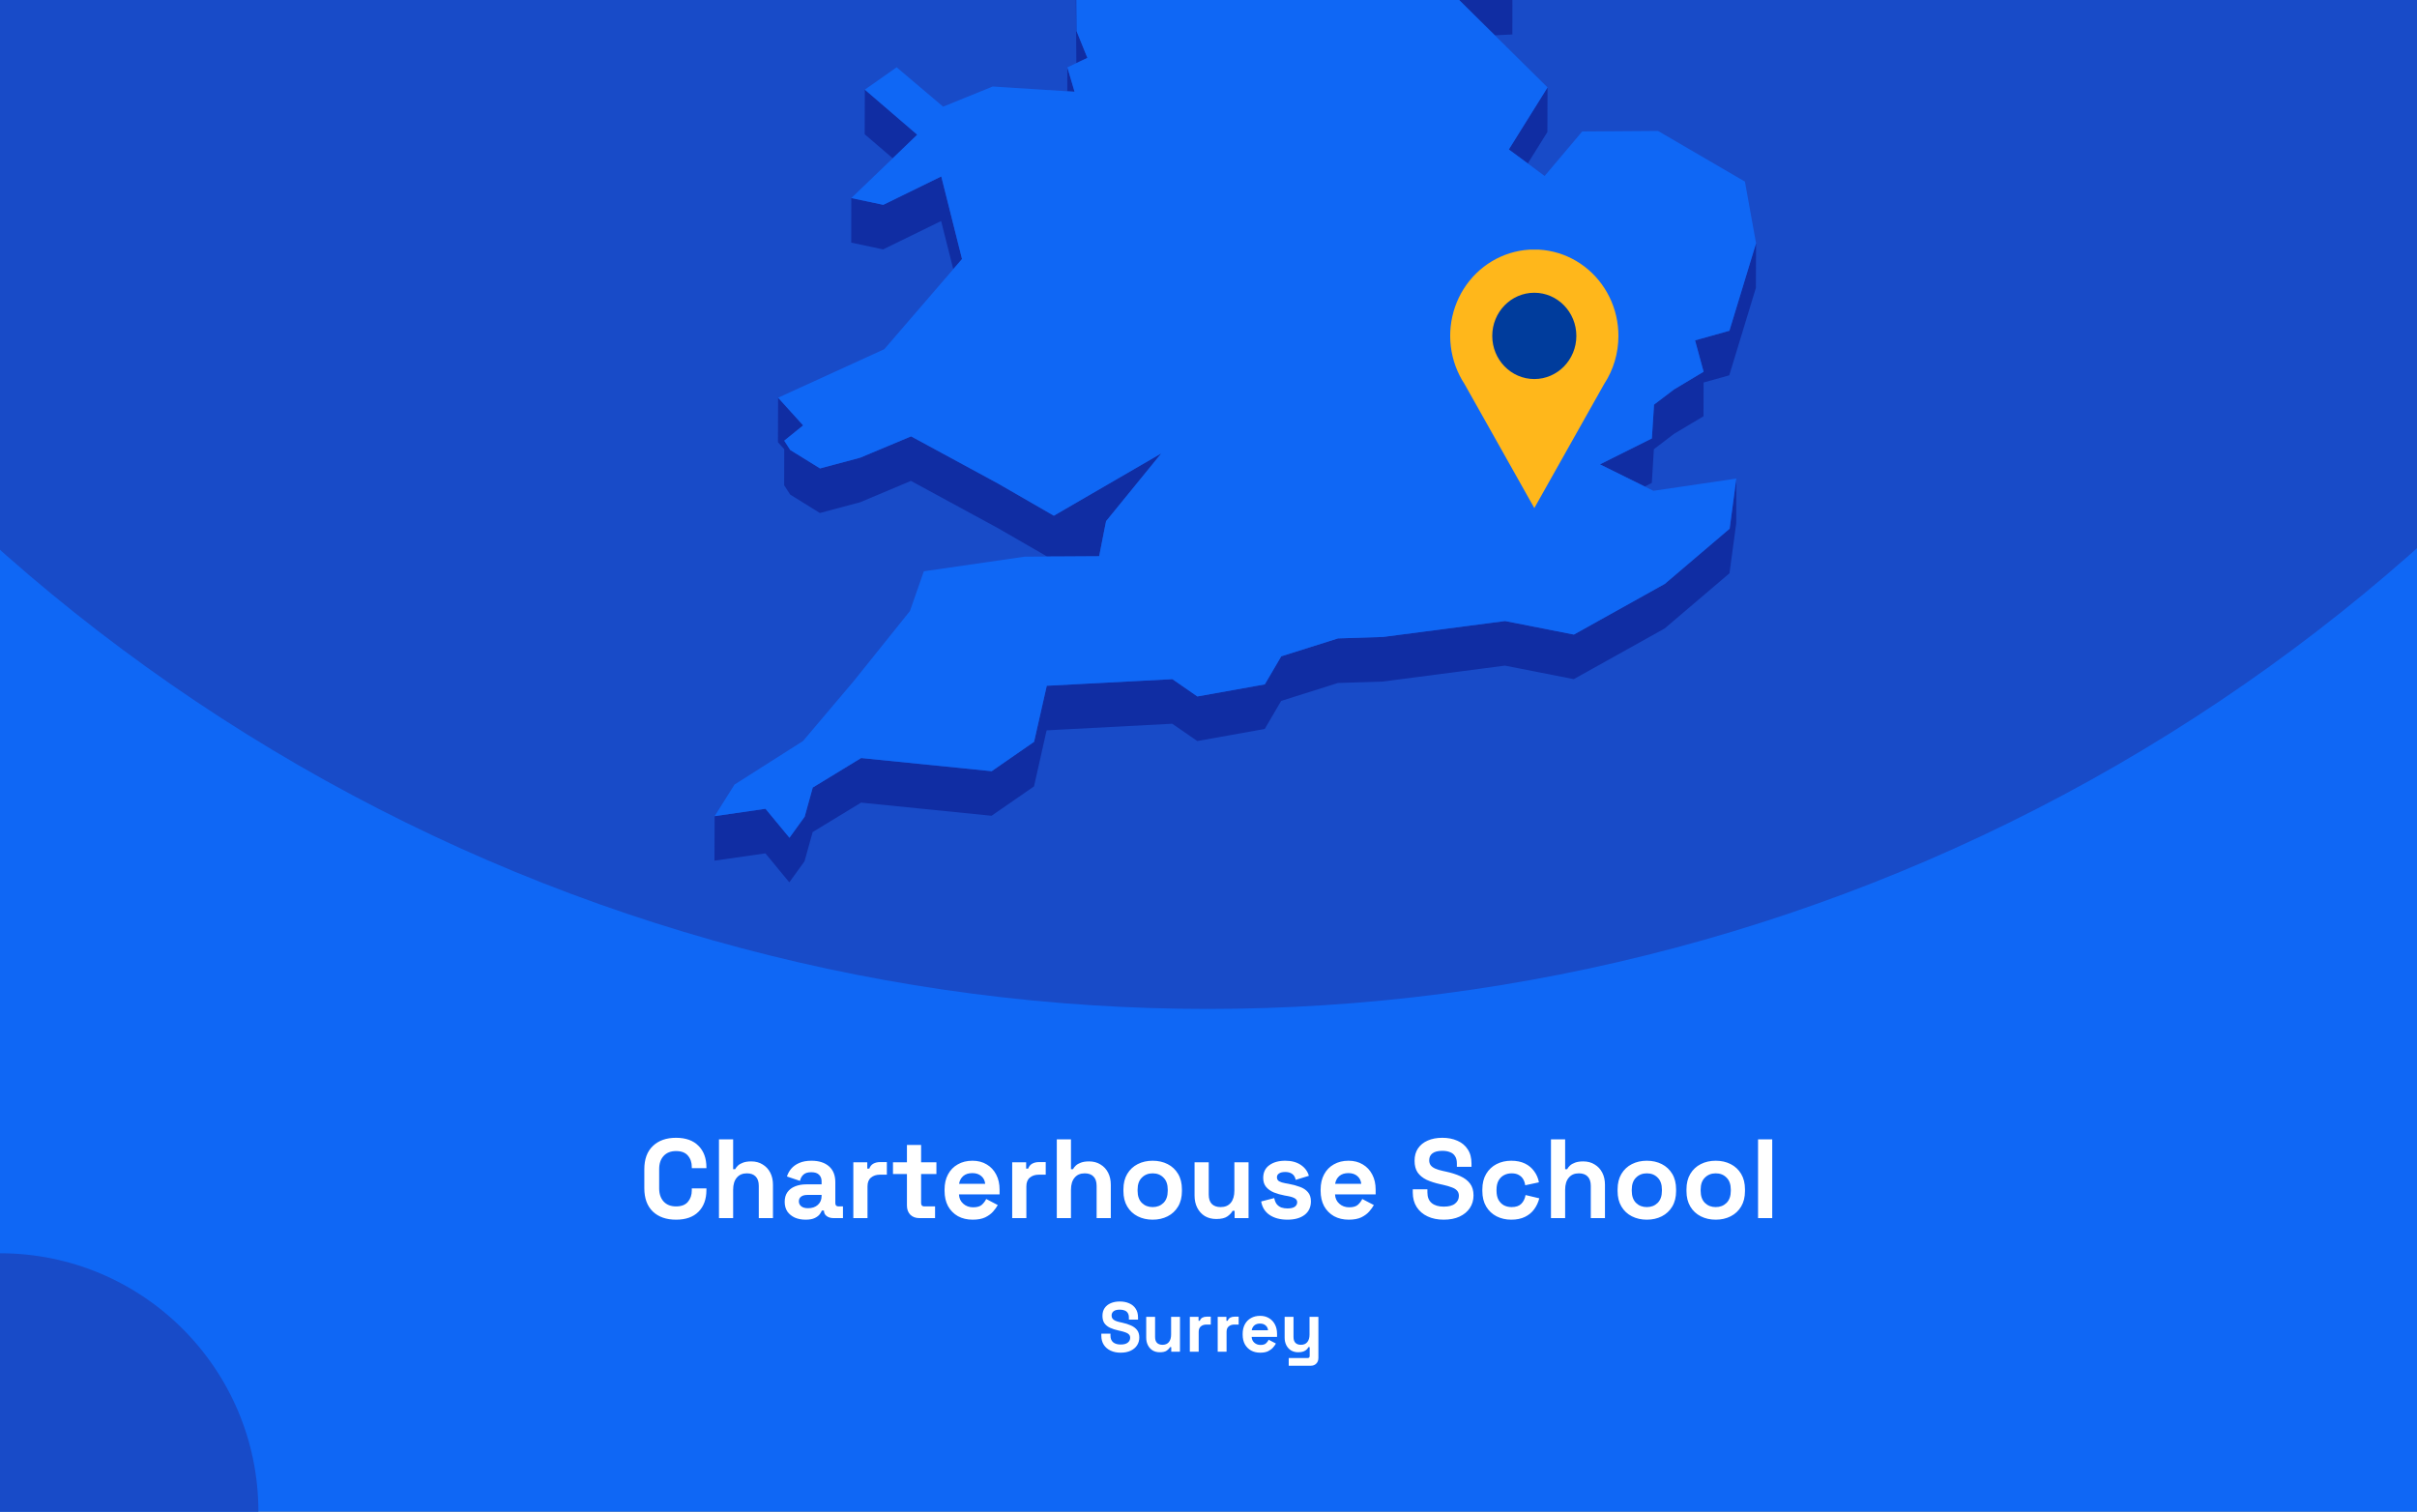 <?xml version="1.0" encoding="utf-8"?>
<svg xmlns="http://www.w3.org/2000/svg" fill="none" height="860" viewBox="0 0 1375 860" width="1375">
<rect x="0" y="0" width="1375" height="860" fill="#808080" stroke="none"/>
<g clip-path="url(#clip0_2695_2)">
<rect fill="#0F67F5" height="860" width="1375"/>
<circle cx="687" cy="-460" fill="#184BC8" r="1034"/>
<g clip-path="url(#clip1_2695_2)">
<path d="M850.396 20.084L860.361 19.603L860.405 -5.764L844.233 -5.021L815.867 -14.074L844.19 13.961L850.396 20.084Z" fill="#102DA3"/>
<path d="M599.119 -53.698L588.891 -72.198L569.748 -107.844L569.66 -82.476L588.804 -46.831L599.075 -28.33L612.144 -25.531L612.056 -0.601L612.319 35.919L612.362 35.876L618.613 32.945L612.45 17.725L612.144 -25.968L626.13 -47.924L599.119 -53.698Z" fill="#102DA3"/>
<path d="M611.316 52.189L607.208 38.324L607.164 51.926L611.316 52.189Z" fill="#102DA3"/>
<path d="M521.802 76.634L491.994 51.004L491.906 76.371L507.859 90.061L521.802 76.634Z" fill="#102DA3"/>
<path d="M869.143 92.994L880.289 75.106L880.376 49.738L858.348 85.034L869.143 92.994Z" fill="#102DA3"/>
<path d="M484.258 138.04L502.396 141.889L535.396 125.75L542.301 153.13L547.284 147.356L535.483 100.383L502.484 116.522L484.302 112.673L484.258 138.04Z" fill="#102DA3"/>
<path d="M983.835 188.167L964.297 193.634L969.149 211.479L952.365 221.538L940.958 230.198L939.734 249.442L910.188 264.182L935.669 276.778L939.69 274.766L940.87 255.566L952.278 246.862L969.105 236.802L969.149 217.602L983.747 213.534L998.914 163.762L999.001 138.395L983.835 188.167Z" fill="#102DA3"/>
<path d="M449.508 281.366L466.423 291.863L489.326 285.74L518.216 273.581L567.649 300.435L595.71 316.618L599.468 316.574H603.271L625.3 316.443L628.097 302.141L629.233 296.499L660.659 257.923L599.512 293.394L567.737 275.068L518.304 248.257L489.369 260.373L466.51 266.496L449.552 255.999L446.143 250.707L456.895 242.003L442.646 226.258L442.559 251.581L446.143 255.561L446.099 276.074L449.508 281.366Z" fill="#102DA3"/>
<path d="M947.075 332.189L895.369 361.012L856.207 353.314L786.8 362.367L761.187 363.198L728.887 373.389L719.534 389.353L681.159 396.22L666.954 386.379L595.492 390.14L588.28 422.024L564.154 438.732L489.895 431.253L462.359 448.048L457.77 464.624L449.116 476.608L435.479 460.119L406.544 464.318L406.457 489.642L435.435 485.487L449.028 501.976L457.682 489.992L462.315 473.372L489.851 456.62L564.066 464.099L588.236 447.392L595.404 415.508L666.866 411.746L681.115 421.587L719.49 414.72L728.843 398.757L761.1 388.566L786.712 387.735L856.12 378.681L895.282 386.379L946.988 357.556L983.877 326.153L987.723 297.637L987.767 272.27L983.964 300.786L947.075 332.189Z" fill="#102DA3"/>
<path d="M939.731 249.441L940.955 230.197L952.363 221.537L969.147 211.477L964.295 193.633L983.832 188.166L998.999 138.393L992.661 103.316L943.228 74.493L900.089 74.8L878.716 100.123L869.144 92.994L858.348 85.034L880.377 49.739L850.393 20.085L844.187 13.962L815.864 -14.074L844.23 -5.02L860.402 -5.764L788.197 -113.488L750.303 -126.259L717.348 -218.106L715.118 -242.642L637.8 -305.055L623.77 -300.638L605.981 -295.039L596.759 -292.153L579.887 -298.013L606.025 -318.745L642.345 -333.528L627.092 -347.174L616.558 -356.533L672.591 -441.077L677.137 -466.269L694.532 -486.257L661.315 -515.867L570.315 -511.274L545.752 -498.853L519.877 -485.776L548.593 -528.332L545.97 -530.3L531.634 -540.84L595.229 -606.14L593.131 -618.08L597.764 -634L574.162 -633.825L499.509 -605.527L492.647 -623.372L478.617 -605.396L470.4 -626.521L458.949 -623.153L437.182 -549.457L452.83 -529.688L437.139 -529.6L421.142 -529.469L408.073 -467.144L421.011 -449.999L417.864 -428.743L414.586 -406.874L379.008 -387.455L382.592 -356.358L380.144 -351.46L369.305 -329.766L381.455 -325.174L446.448 -382.6L449.202 -373.984L446.405 -369.479L429.84 -342.625L419.219 -325.436L423.415 -303.612L421.404 -288.173L411.264 -208.79L422.715 -208.878L437.794 -271.246L445.181 -274.614L464.806 -262.149L494.09 -227.247L484.518 -213.208L467.384 -187.971L463.538 -158.799L450.688 -158.711L474.29 -119.13L481.327 -123.11L483.862 -144.366L511.66 -123.328L530.411 -140.036L568.786 -150.883L604.407 -164.354L584.171 -131.376L569.747 -107.845L588.891 -72.2L599.119 -53.699L626.13 -47.926L612.144 -25.97L612.45 17.723L618.612 32.944L612.362 35.874L612.318 35.918L607.205 38.323L611.313 52.188L607.161 51.925L564.765 49.214L536.53 60.673L510.087 38.279L491.992 51.007L521.8 76.637L507.857 90.064L484.299 112.676L502.481 116.525L535.481 100.386L547.282 147.359L542.299 153.132L503.05 198.663L442.646 226.26L456.895 242.006L446.142 250.709L449.552 256.002L466.51 266.498L489.369 260.375L518.304 248.26L567.737 275.071L599.512 293.397L660.659 257.926L629.233 296.502L628.097 302.144L625.3 316.446L603.271 316.577H599.468L595.71 316.621L582.86 316.708L525.559 325.018L517.648 347.63L485.567 387.606L456.807 421.589L417.864 446.344L406.543 464.32L435.478 460.122L449.115 476.61L457.769 464.626L462.358 448.05L489.894 431.255L564.153 438.734L588.279 422.027L595.491 390.143L666.953 386.381L681.158 396.222L719.533 389.355L728.886 373.391L761.186 363.201L786.799 362.37L856.206 353.316L895.368 361.014L947.074 332.191L983.963 300.788L987.766 272.272L940.605 279.226L935.667 276.777L910.185 264.18L939.731 249.441Z" fill="#0F67F5"/>
</g>
<g clip-path="url(#clip2_2695_2)">
<path d="M920.699 191.106C920.707 183.429 918.961 175.856 915.601 168.996C912.241 162.137 907.36 156.181 901.35 151.608C895.34 147.034 888.369 143.971 880.996 142.663C873.623 141.355 866.054 141.839 858.897 144.077C851.739 146.315 845.193 150.243 839.783 155.547C834.374 160.851 830.251 167.383 827.747 174.618C825.244 181.853 824.428 189.589 825.366 197.206C826.304 204.823 828.969 212.109 833.148 218.477V218.477L853.008 253.76L872.856 289.056L892.716 253.76L912.551 218.527C917.878 210.428 920.716 200.877 920.699 191.106V191.106Z" fill="#FFB71B"/>
<path d="M872.843 215.64C886.055 215.64 896.765 204.65 896.765 191.093C896.765 177.537 886.055 166.547 872.843 166.547C859.632 166.547 848.922 177.537 848.922 191.093C848.922 204.65 859.632 215.64 872.843 215.64Z" fill="#003C9C"/>
</g>
<circle cx="147" cy="147" fill="#184BC8" r="147" transform="matrix(-1 0 0 1 147 713)"/>
<path d="M384.592 693.896C379.045 693.896 374.65 692.36 371.408 689.288C368.165 686.173 366.544 681.736 366.544 675.976V665.224C366.544 659.464 368.165 655.048 371.408 651.976C374.65 648.861 379.045 647.304 384.592 647.304C390.096 647.304 394.341 648.819 397.328 651.848C400.357 654.835 401.872 658.952 401.872 664.2V664.584H393.552V663.944C393.552 661.299 392.805 659.123 391.312 657.416C389.861 655.709 387.621 654.856 384.592 654.856C381.605 654.856 379.258 655.773 377.552 657.608C375.845 659.443 374.992 661.939 374.992 665.096V676.104C374.992 679.219 375.845 681.715 377.552 683.592C379.258 685.427 381.605 686.344 384.592 686.344C387.621 686.344 389.861 685.491 391.312 683.784C392.805 682.035 393.552 679.859 393.552 677.256V676.104H401.872V677C401.872 682.248 400.357 686.387 397.328 689.416C394.341 692.403 390.096 693.896 384.592 693.896ZM409.011 693V648.2H417.075V665.16H418.227C418.569 664.477 419.102 663.795 419.827 663.112C420.553 662.429 421.513 661.875 422.707 661.448C423.945 660.979 425.502 660.744 427.379 660.744C429.854 660.744 432.009 661.32 433.843 662.472C435.721 663.581 437.171 665.139 438.195 667.144C439.219 669.107 439.731 671.411 439.731 674.056V693H431.667V674.696C431.667 672.307 431.07 670.515 429.875 669.32C428.723 668.125 427.059 667.528 424.883 667.528C422.409 667.528 420.489 668.36 419.123 670.024C417.758 671.645 417.075 673.928 417.075 676.872V693H409.011ZM458.305 693.896C456.043 693.896 454.017 693.512 452.225 692.744C450.433 691.933 449.003 690.781 447.937 689.288C446.913 687.752 446.401 685.896 446.401 683.72C446.401 681.544 446.913 679.731 447.937 678.28C449.003 676.787 450.454 675.677 452.289 674.952C454.166 674.184 456.299 673.8 458.689 673.8H467.393V672.008C467.393 670.515 466.923 669.299 465.985 668.36C465.046 667.379 463.553 666.888 461.505 666.888C459.499 666.888 458.006 667.357 457.025 668.296C456.043 669.192 455.403 670.365 455.105 671.816L447.681 669.32C448.193 667.699 449.003 666.227 450.113 664.904C451.265 663.539 452.779 662.451 454.657 661.64C456.577 660.787 458.902 660.36 461.633 660.36C465.814 660.36 469.121 661.405 471.553 663.496C473.985 665.587 475.201 668.616 475.201 672.584V684.424C475.201 685.704 475.798 686.344 476.993 686.344H479.553V693H474.177C472.598 693 471.297 692.616 470.273 691.848C469.249 691.08 468.737 690.056 468.737 688.776V688.712H467.521C467.35 689.224 466.966 689.907 466.369 690.76C465.771 691.571 464.833 692.296 463.553 692.936C462.273 693.576 460.523 693.896 458.305 693.896ZM459.713 687.368C461.974 687.368 463.809 686.749 465.217 685.512C466.667 684.232 467.393 682.547 467.393 680.456V679.816H459.265C457.771 679.816 456.598 680.136 455.745 680.776C454.891 681.416 454.465 682.312 454.465 683.464C454.465 684.616 454.913 685.555 455.809 686.28C456.705 687.005 458.006 687.368 459.713 687.368ZM485.449 693V661.256H493.385V664.84H494.537C495.006 663.56 495.774 662.621 496.841 662.024C497.95 661.427 499.23 661.128 500.681 661.128H504.521V668.296H500.553C498.505 668.296 496.819 668.851 495.497 669.96C494.174 671.027 493.513 672.691 493.513 674.952V693H485.449ZM522.984 693C520.893 693 519.186 692.36 517.864 691.08C516.584 689.757 515.944 688.008 515.944 685.832V667.912H508.008V661.256H515.944V651.4H524.008V661.256H532.712V667.912H524.008V684.424C524.008 685.704 524.605 686.344 525.8 686.344H531.944V693H522.984ZM553.35 693.896C550.193 693.896 547.398 693.235 544.966 691.912C542.577 690.547 540.7 688.648 539.334 686.216C538.012 683.741 537.35 680.84 537.35 677.512V676.744C537.35 673.416 538.012 670.536 539.334 668.104C540.657 665.629 542.513 663.731 544.902 662.408C547.292 661.043 550.065 660.36 553.222 660.36C556.337 660.36 559.046 661.064 561.35 662.472C563.654 663.837 565.446 665.757 566.726 668.232C568.006 670.664 568.646 673.501 568.646 676.744V679.496H545.542C545.628 681.672 546.438 683.443 547.974 684.808C549.51 686.173 551.388 686.856 553.606 686.856C555.868 686.856 557.532 686.365 558.598 685.384C559.665 684.403 560.476 683.315 561.03 682.12L567.622 685.576C567.025 686.685 566.15 687.901 564.998 689.224C563.889 690.504 562.396 691.613 560.518 692.552C558.641 693.448 556.252 693.896 553.35 693.896ZM545.606 673.48H560.454C560.284 671.645 559.537 670.173 558.214 669.064C556.934 667.955 555.249 667.4 553.158 667.4C550.982 667.4 549.254 667.955 547.974 669.064C546.694 670.173 545.905 671.645 545.606 673.48ZM575.824 693V661.256H583.76V664.84H584.912C585.381 663.56 586.149 662.621 587.216 662.024C588.325 661.427 589.605 661.128 591.056 661.128H594.896V668.296H590.928C588.88 668.296 587.194 668.851 585.872 669.96C584.549 671.027 583.888 672.691 583.888 674.952V693H575.824ZM601.199 693V648.2H609.263V665.16H610.415C610.756 664.477 611.289 663.795 612.015 663.112C612.74 662.429 613.7 661.875 614.895 661.448C616.132 660.979 617.689 660.744 619.567 660.744C622.041 660.744 624.196 661.32 626.031 662.472C627.908 663.581 629.359 665.139 630.383 667.144C631.407 669.107 631.919 671.411 631.919 674.056V693H623.855V674.696C623.855 672.307 623.257 670.515 622.063 669.32C620.911 668.125 619.247 667.528 617.071 667.528C614.596 667.528 612.676 668.36 611.311 670.024C609.945 671.645 609.263 673.928 609.263 676.872V693H601.199ZM655.74 693.896C652.583 693.896 649.746 693.256 647.228 691.976C644.711 690.696 642.727 688.84 641.276 686.408C639.826 683.976 639.1 681.053 639.1 677.64V676.616C639.1 673.203 639.826 670.28 641.276 667.848C642.727 665.416 644.711 663.56 647.228 662.28C649.746 661 652.583 660.36 655.74 660.36C658.898 660.36 661.735 661 664.252 662.28C666.77 663.56 668.754 665.416 670.204 667.848C671.655 670.28 672.38 673.203 672.38 676.616V677.64C672.38 681.053 671.655 683.976 670.204 686.408C668.754 688.84 666.77 690.696 664.252 691.976C661.735 693.256 658.898 693.896 655.74 693.896ZM655.74 686.728C658.215 686.728 660.263 685.939 661.884 684.36C663.506 682.739 664.316 680.435 664.316 677.448V676.808C664.316 673.821 663.506 671.539 661.884 669.96C660.306 668.339 658.258 667.528 655.74 667.528C653.266 667.528 651.218 668.339 649.596 669.96C647.975 671.539 647.164 673.821 647.164 676.808V677.448C647.164 680.435 647.975 682.739 649.596 684.36C651.218 685.939 653.266 686.728 655.74 686.728ZM691.92 693.512C689.445 693.512 687.269 692.957 685.392 691.848C683.557 690.696 682.128 689.117 681.104 687.112C680.08 685.107 679.568 682.803 679.568 680.2V661.256H687.632V679.56C687.632 681.949 688.208 683.741 689.36 684.936C690.554 686.131 692.24 686.728 694.416 686.728C696.89 686.728 698.81 685.917 700.176 684.296C701.541 682.632 702.224 680.328 702.224 677.384V661.256H710.288V693H702.352V688.84H701.2C700.688 689.907 699.728 690.952 698.32 691.976C696.912 693 694.778 693.512 691.92 693.512ZM732.445 693.896C728.307 693.896 724.915 693 722.269 691.208C719.624 689.416 718.024 686.856 717.469 683.528L724.893 681.608C725.192 683.101 725.683 684.275 726.365 685.128C727.091 685.981 727.965 686.6 728.989 686.984C730.056 687.325 731.208 687.496 732.445 687.496C734.323 687.496 735.709 687.176 736.605 686.536C737.501 685.853 737.949 685.021 737.949 684.04C737.949 683.059 737.523 682.312 736.669 681.8C735.816 681.245 734.451 680.797 732.573 680.456L730.781 680.136C728.563 679.709 726.536 679.133 724.701 678.408C722.867 677.64 721.395 676.595 720.285 675.272C719.176 673.949 718.621 672.243 718.621 670.152C718.621 666.995 719.773 664.584 722.077 662.92C724.381 661.213 727.411 660.36 731.165 660.36C734.707 660.36 737.651 661.149 739.997 662.728C742.344 664.307 743.88 666.376 744.605 668.936L737.117 671.24C736.776 669.619 736.072 668.467 735.005 667.784C733.981 667.101 732.701 666.76 731.165 666.76C729.629 666.76 728.456 667.037 727.645 667.592C726.835 668.104 726.429 668.829 726.429 669.768C726.429 670.792 726.856 671.56 727.709 672.072C728.563 672.541 729.715 672.904 731.165 673.16L732.957 673.48C735.347 673.907 737.501 674.483 739.421 675.208C741.384 675.891 742.92 676.893 744.029 678.216C745.181 679.496 745.757 681.245 745.757 683.464C745.757 686.792 744.541 689.373 742.109 691.208C739.72 693 736.499 693.896 732.445 693.896ZM767.288 693.896C764.13 693.896 761.336 693.235 758.904 691.912C756.514 690.547 754.637 688.648 753.272 686.216C751.949 683.741 751.288 680.84 751.288 677.512V676.744C751.288 673.416 751.949 670.536 753.272 668.104C754.594 665.629 756.45 663.731 758.84 662.408C761.229 661.043 764.002 660.36 767.16 660.36C770.274 660.36 772.984 661.064 775.288 662.472C777.592 663.837 779.384 665.757 780.664 668.232C781.944 670.664 782.584 673.501 782.584 676.744V679.496H759.48C759.565 681.672 760.376 683.443 761.912 684.808C763.448 686.173 765.325 686.856 767.544 686.856C769.805 686.856 771.469 686.365 772.536 685.384C773.602 684.403 774.413 683.315 774.968 682.12L781.56 685.576C780.962 686.685 780.088 687.901 778.936 689.224C777.826 690.504 776.333 691.613 774.456 692.552C772.578 693.448 770.189 693.896 767.288 693.896ZM759.544 673.48H774.392C774.221 671.645 773.474 670.173 772.152 669.064C770.872 667.955 769.186 667.4 767.096 667.4C764.92 667.4 763.192 667.955 761.912 669.064C760.632 670.173 759.842 671.645 759.544 673.48ZM821.307 693.896C817.851 693.896 814.801 693.277 812.155 692.04C809.51 690.803 807.441 689.032 805.947 686.728C804.454 684.424 803.707 681.651 803.707 678.408V676.616H812.027V678.408C812.027 681.096 812.859 683.123 814.523 684.488C816.187 685.811 818.449 686.472 821.307 686.472C824.209 686.472 826.363 685.896 827.771 684.744C829.222 683.592 829.947 682.12 829.947 680.328C829.947 679.091 829.585 678.088 828.859 677.32C828.177 676.552 827.153 675.933 825.787 675.464C824.465 674.952 822.843 674.483 820.923 674.056L819.451 673.736C816.379 673.053 813.734 672.2 811.515 671.176C809.339 670.109 807.654 668.723 806.459 667.016C805.307 665.309 804.731 663.091 804.731 660.36C804.731 657.629 805.371 655.304 806.651 653.384C807.974 651.421 809.809 649.928 812.155 648.904C814.545 647.837 817.339 647.304 820.539 647.304C823.739 647.304 826.577 647.859 829.051 648.968C831.569 650.035 833.531 651.656 834.939 653.832C836.39 655.965 837.115 658.653 837.115 661.896V663.816H828.795V661.896C828.795 660.189 828.454 658.824 827.771 657.8C827.131 656.733 826.193 655.965 824.955 655.496C823.718 654.984 822.246 654.728 820.539 654.728C817.979 654.728 816.081 655.219 814.843 656.2C813.649 657.139 813.051 658.44 813.051 660.104C813.051 661.213 813.329 662.152 813.883 662.92C814.481 663.688 815.355 664.328 816.507 664.84C817.659 665.352 819.131 665.8 820.923 666.184L822.395 666.504C825.595 667.187 828.369 668.061 830.715 669.128C833.105 670.195 834.961 671.603 836.283 673.352C837.606 675.101 838.267 677.341 838.267 680.072C838.267 682.803 837.563 685.213 836.155 687.304C834.79 689.352 832.827 690.973 830.267 692.168C827.75 693.32 824.763 693.896 821.307 693.896ZM859.736 693.896C856.664 693.896 853.869 693.256 851.352 691.976C848.877 690.696 846.914 688.84 845.464 686.408C844.013 683.976 843.288 681.032 843.288 677.576V676.68C843.288 673.224 844.013 670.28 845.464 667.848C846.914 665.416 848.877 663.56 851.352 662.28C853.869 661 856.664 660.36 859.736 660.36C862.765 660.36 865.368 660.893 867.544 661.96C869.72 663.027 871.469 664.499 872.792 666.376C874.157 668.211 875.053 670.301 875.48 672.648L867.672 674.312C867.501 673.032 867.117 671.88 866.52 670.856C865.922 669.832 865.069 669.021 863.96 668.424C862.893 667.827 861.549 667.528 859.928 667.528C858.306 667.528 856.834 667.891 855.512 668.616C854.232 669.299 853.208 670.344 852.44 671.752C851.714 673.117 851.352 674.803 851.352 676.808V677.448C851.352 679.453 851.714 681.16 852.44 682.568C853.208 683.933 854.232 684.979 855.512 685.704C856.834 686.387 858.306 686.728 859.928 686.728C862.36 686.728 864.194 686.109 865.432 684.872C866.712 683.592 867.522 681.928 867.864 679.88L875.672 681.736C875.117 683.997 874.157 686.067 872.792 687.944C871.469 689.779 869.72 691.229 867.544 692.296C865.368 693.363 862.765 693.896 859.736 693.896ZM882.324 693V648.2H890.388V665.16H891.54C891.881 664.477 892.414 663.795 893.14 663.112C893.865 662.429 894.825 661.875 896.02 661.448C897.257 660.979 898.814 660.744 900.692 660.744C903.166 660.744 905.321 661.32 907.156 662.472C909.033 663.581 910.484 665.139 911.508 667.144C912.532 669.107 913.044 671.411 913.044 674.056V693H904.98V674.696C904.98 672.307 904.382 670.515 903.188 669.32C902.036 668.125 900.372 667.528 898.196 667.528C895.721 667.528 893.801 668.36 892.436 670.024C891.07 671.645 890.388 673.928 890.388 676.872V693H882.324ZM936.865 693.896C933.708 693.896 930.871 693.256 928.353 691.976C925.836 690.696 923.852 688.84 922.401 686.408C920.951 683.976 920.225 681.053 920.225 677.64V676.616C920.225 673.203 920.951 670.28 922.401 667.848C923.852 665.416 925.836 663.56 928.353 662.28C930.871 661 933.708 660.36 936.865 660.36C940.023 660.36 942.86 661 945.377 662.28C947.895 663.56 949.879 665.416 951.329 667.848C952.78 670.28 953.505 673.203 953.505 676.616V677.64C953.505 681.053 952.78 683.976 951.329 686.408C949.879 688.84 947.895 690.696 945.377 691.976C942.86 693.256 940.023 693.896 936.865 693.896ZM936.865 686.728C939.34 686.728 941.388 685.939 943.009 684.36C944.631 682.739 945.441 680.435 945.441 677.448V676.808C945.441 673.821 944.631 671.539 943.009 669.96C941.431 668.339 939.383 667.528 936.865 667.528C934.391 667.528 932.343 668.339 930.721 669.96C929.1 671.539 928.289 673.821 928.289 676.808V677.448C928.289 680.435 929.1 682.739 930.721 684.36C932.343 685.939 934.391 686.728 936.865 686.728ZM976.053 693.896C972.895 693.896 970.058 693.256 967.541 691.976C965.023 690.696 963.039 688.84 961.589 686.408C960.138 683.976 959.413 681.053 959.413 677.64V676.616C959.413 673.203 960.138 670.28 961.589 667.848C963.039 665.416 965.023 663.56 967.541 662.28C970.058 661 972.895 660.36 976.053 660.36C979.21 660.36 982.047 661 984.565 662.28C987.082 663.56 989.066 665.416 990.517 667.848C991.967 670.28 992.693 673.203 992.693 676.616V677.64C992.693 681.053 991.967 683.976 990.517 686.408C989.066 688.84 987.082 690.696 984.565 691.976C982.047 693.256 979.21 693.896 976.053 693.896ZM976.053 686.728C978.527 686.728 980.575 685.939 982.197 684.36C983.818 682.739 984.629 680.435 984.629 677.448V676.808C984.629 673.821 983.818 671.539 982.197 669.96C980.618 668.339 978.57 667.528 976.053 667.528C973.578 667.528 971.53 668.339 969.909 669.96C968.287 671.539 967.477 673.821 967.477 676.808V677.448C967.477 680.435 968.287 682.739 969.909 684.36C971.53 685.939 973.578 686.728 976.053 686.728ZM1000.14 693V648.2H1008.2V693H1000.14Z" fill="white"/>
<path d="M637.532 769.56C635.372 769.56 633.465 769.173 631.812 768.4C630.159 767.627 628.865 766.52 627.932 765.08C626.999 763.64 626.532 761.907 626.532 759.88V758.76H631.732V759.88C631.732 761.56 632.252 762.827 633.292 763.68C634.332 764.507 635.745 764.92 637.532 764.92C639.345 764.92 640.692 764.56 641.572 763.84C642.479 763.12 642.932 762.2 642.932 761.08C642.932 760.307 642.705 759.68 642.252 759.2C641.825 758.72 641.185 758.333 640.332 758.04C639.505 757.72 638.492 757.427 637.292 757.16L636.372 756.96C634.452 756.533 632.799 756 631.412 755.36C630.052 754.693 628.999 753.827 628.252 752.76C627.532 751.693 627.172 750.307 627.172 748.6C627.172 746.893 627.572 745.44 628.372 744.24C629.199 743.013 630.345 742.08 631.812 741.44C633.305 740.773 635.052 740.44 637.052 740.44C639.052 740.44 640.825 740.787 642.372 741.48C643.945 742.147 645.172 743.16 646.052 744.52C646.959 745.853 647.412 747.533 647.412 749.56V750.76H642.212V749.56C642.212 748.493 641.999 747.64 641.572 747C641.172 746.333 640.585 745.853 639.812 745.56C639.039 745.24 638.119 745.08 637.052 745.08C635.452 745.08 634.265 745.387 633.492 746C632.745 746.587 632.372 747.4 632.372 748.44C632.372 749.133 632.545 749.72 632.892 750.2C633.265 750.68 633.812 751.08 634.532 751.4C635.252 751.72 636.172 752 637.292 752.24L638.212 752.44C640.212 752.867 641.945 753.413 643.412 754.08C644.905 754.747 646.065 755.627 646.892 756.72C647.719 757.813 648.132 759.213 648.132 760.92C648.132 762.627 647.692 764.133 646.812 765.44C645.959 766.72 644.732 767.733 643.132 768.48C641.559 769.2 639.692 769.56 637.532 769.56ZM659.79 769.32C658.243 769.32 656.883 768.973 655.71 768.28C654.563 767.56 653.67 766.573 653.03 765.32C652.39 764.067 652.07 762.627 652.07 761V749.16H657.11V760.6C657.11 762.093 657.47 763.213 658.19 763.96C658.936 764.707 659.99 765.08 661.35 765.08C662.896 765.08 664.096 764.573 664.95 763.56C665.803 762.52 666.23 761.08 666.23 759.24V749.16H671.27V769H666.31V766.4H665.59C665.27 767.067 664.67 767.72 663.79 768.36C662.91 769 661.576 769.32 659.79 769.32ZM676.878 769V749.16H681.838V751.4H682.558C682.851 750.6 683.331 750.013 683.998 749.64C684.691 749.267 685.491 749.08 686.398 749.08H688.798V753.56H686.318C685.038 753.56 683.985 753.907 683.158 754.6C682.331 755.267 681.918 756.307 681.918 757.72V769H676.878ZM692.738 769V749.16H697.698V751.4H698.418C698.711 750.6 699.191 750.013 699.858 749.64C700.551 749.267 701.351 749.08 702.258 749.08H704.658V753.56H702.178C700.898 753.56 699.844 753.907 699.018 754.6C698.191 755.267 697.778 756.307 697.778 757.72V769H692.738ZM716.934 769.56C714.96 769.56 713.214 769.147 711.694 768.32C710.2 767.467 709.027 766.28 708.174 764.76C707.347 763.213 706.934 761.4 706.934 759.32V758.84C706.934 756.76 707.347 754.96 708.174 753.44C709 751.893 710.16 750.707 711.654 749.88C713.147 749.027 714.88 748.6 716.854 748.6C718.8 748.6 720.494 749.04 721.934 749.92C723.374 750.773 724.494 751.973 725.294 753.52C726.094 755.04 726.494 756.813 726.494 758.84V760.56H712.054C712.107 761.92 712.614 763.027 713.574 763.88C714.534 764.733 715.707 765.16 717.094 765.16C718.507 765.16 719.547 764.853 720.214 764.24C720.88 763.627 721.387 762.947 721.734 762.2L725.854 764.36C725.48 765.053 724.934 765.813 724.214 766.64C723.52 767.44 722.587 768.133 721.414 768.72C720.24 769.28 718.747 769.56 716.934 769.56ZM712.094 756.8H721.374C721.267 755.653 720.8 754.733 719.974 754.04C719.174 753.347 718.12 753 716.814 753C715.454 753 714.374 753.347 713.574 754.04C712.774 754.733 712.28 755.653 712.094 756.8ZM733.14 777V772.6H743.94C744.686 772.6 745.06 772.2 745.06 771.4V766.4H744.34C744.126 766.853 743.793 767.307 743.34 767.76C742.886 768.213 742.273 768.587 741.5 768.88C740.726 769.173 739.74 769.32 738.54 769.32C736.993 769.32 735.633 768.973 734.46 768.28C733.313 767.56 732.42 766.573 731.78 765.32C731.14 764.067 730.82 762.627 730.82 761V749.16H735.86V760.6C735.86 762.093 736.22 763.213 736.94 763.96C737.686 764.707 738.74 765.08 740.1 765.08C741.646 765.08 742.846 764.573 743.7 763.56C744.553 762.52 744.98 761.08 744.98 759.24V749.16H750.02V772.52C750.02 773.88 749.62 774.96 748.82 775.76C748.02 776.587 746.953 777 745.62 777H733.14Z" fill="white"/>
</g>
<defs>
<clipPath id="clip0_2695_2">
<rect fill="white" height="860" width="1375"/>
</clipPath>
<clipPath id="clip1_2695_2">
<rect fill="white" height="1135.98" transform="translate(240.5 -634)" width="758.5"/>
</clipPath>
<clipPath id="clip2_2695_2">
<rect fill="white" height="147.092" transform="translate(825 142)" width="95.699"/>
</clipPath>
</defs>
</svg>